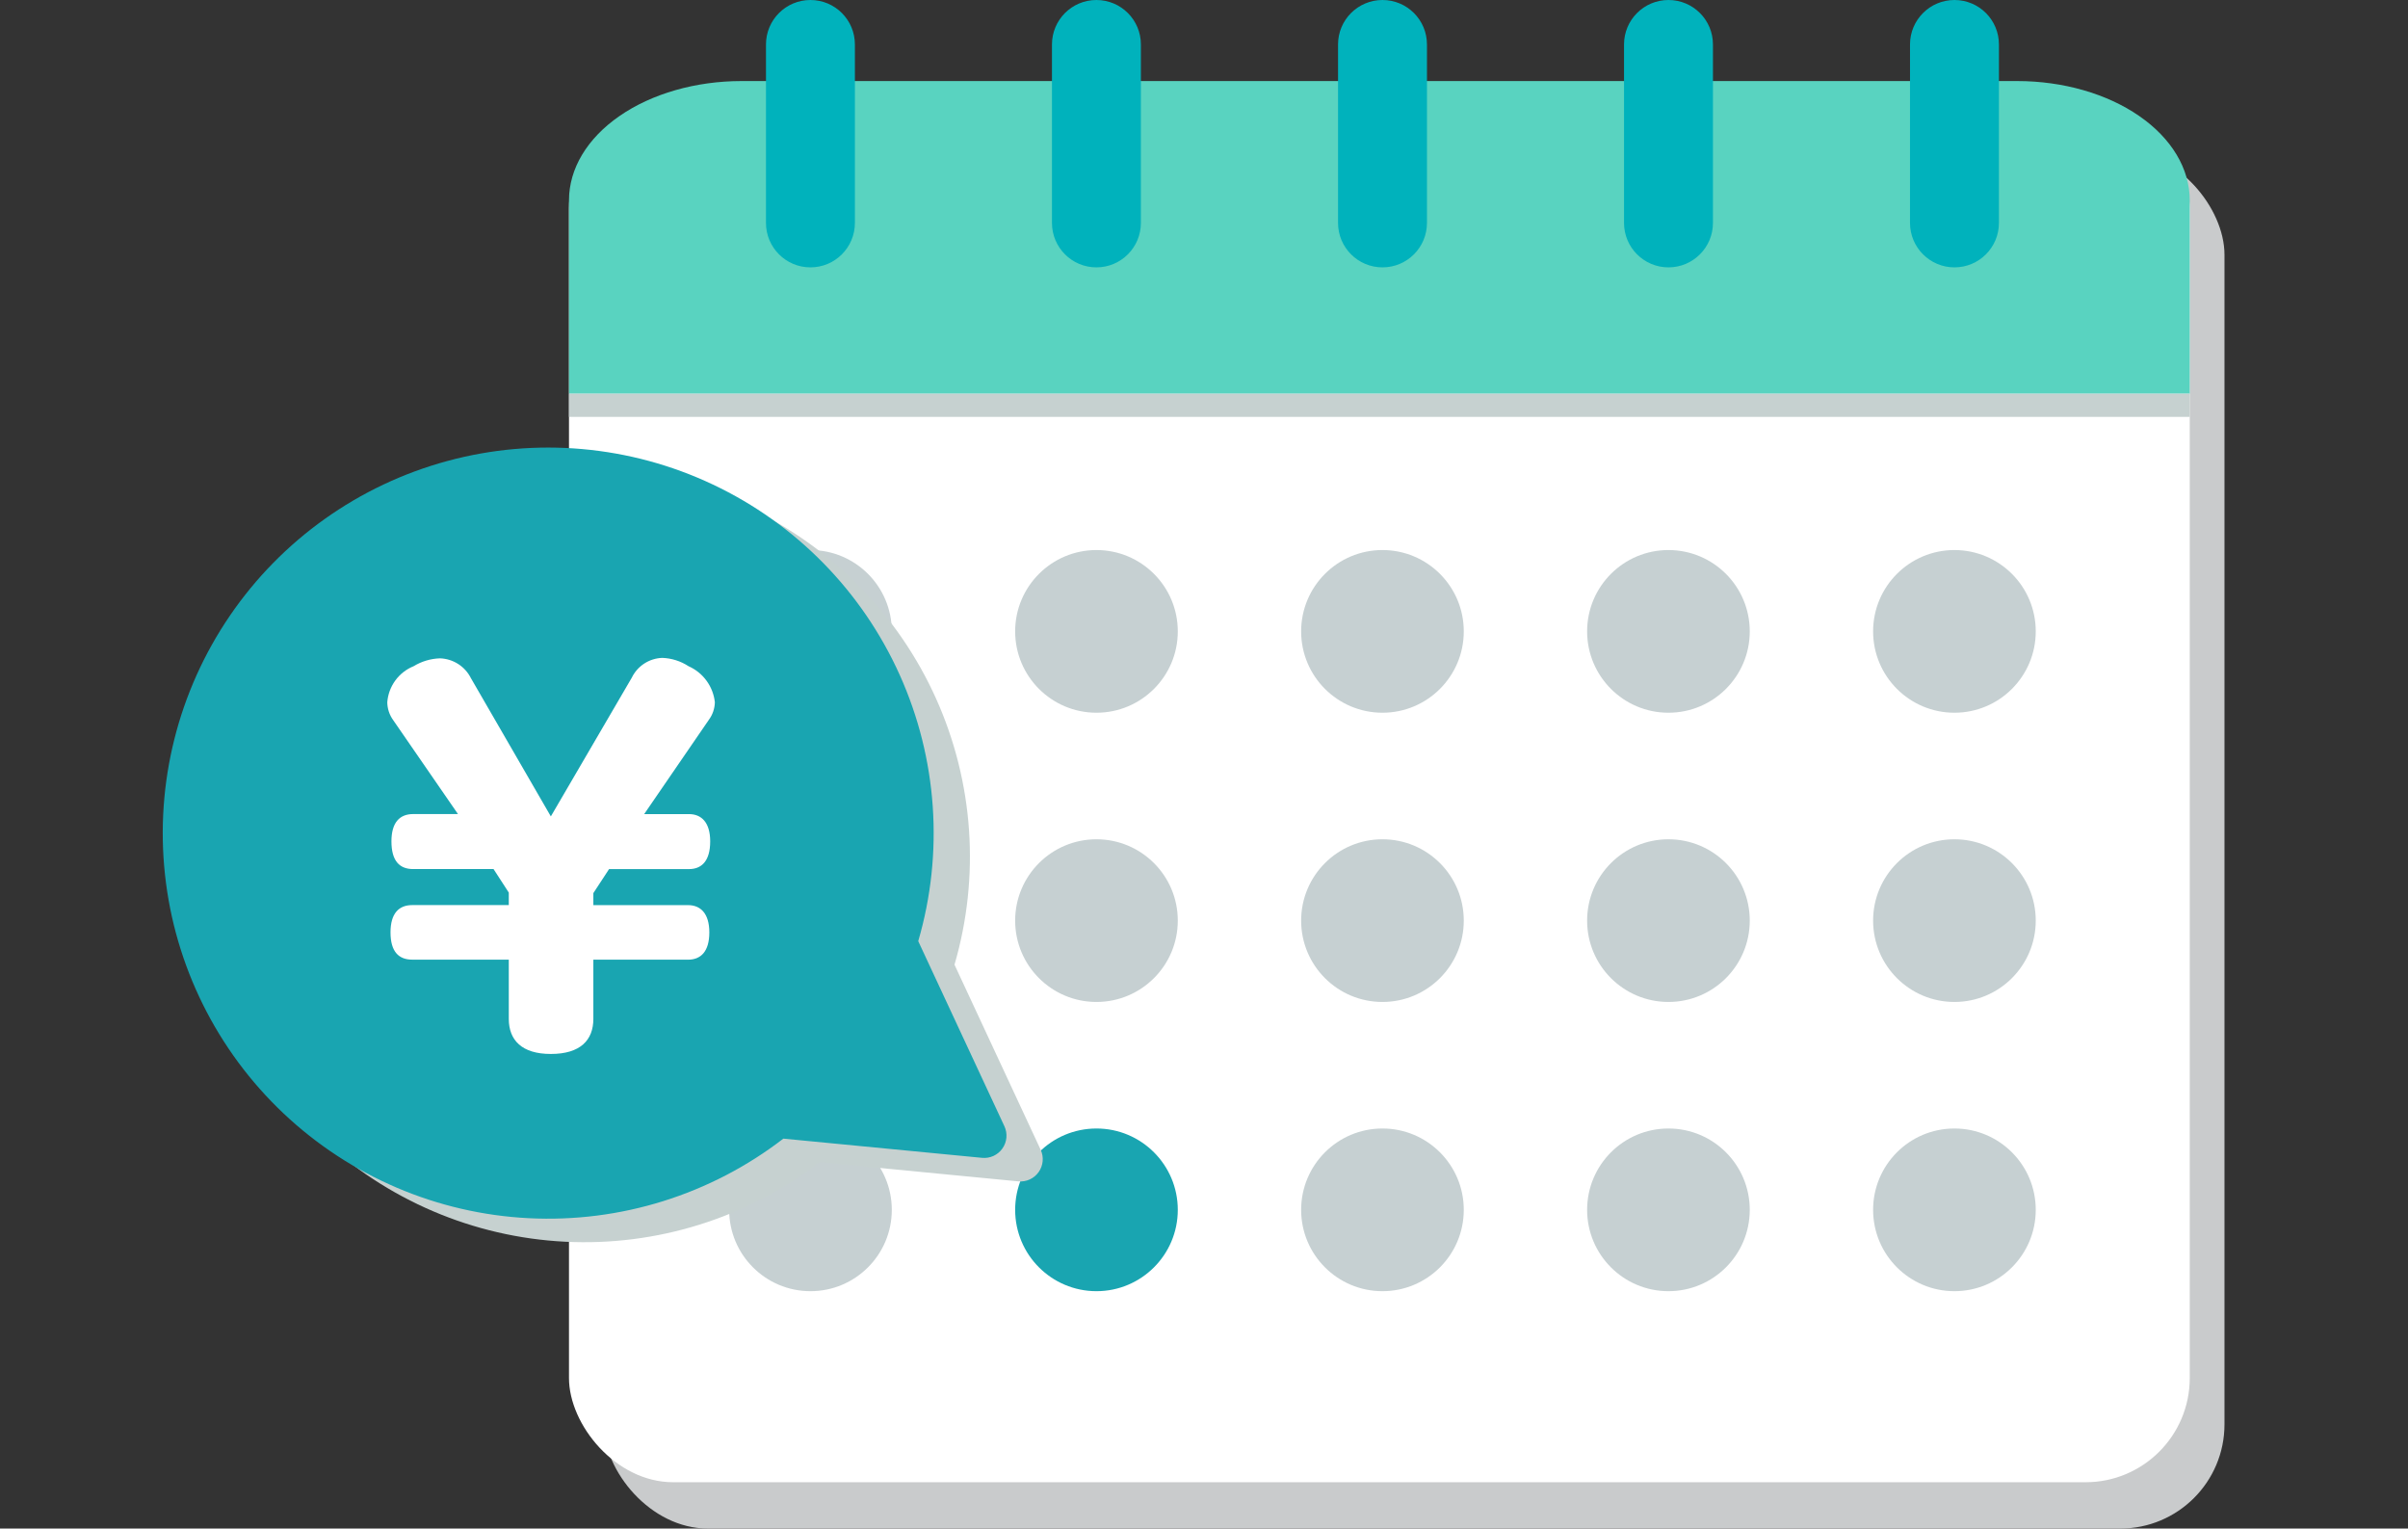 <svg width="208" height="132" viewBox="0 0 208 132" fill="none" xmlns="http://www.w3.org/2000/svg">
<rect x="0" y="0" width="208" height="132" fill="#333333" stroke="none"/>
<rect x="52.148" y="13" width="140" height="119" rx="9" fill="#C9CBCC"/>
<rect x="49.148" y="9" width="140" height="119" rx="9" fill="white"/>
<path d="M189.148 17.3V34H49.148V17.3C49.148 14.568 50.719 11.948 53.514 10.017C56.309 8.085 60.099 7 64.052 7H174.248C178.2 7.001 181.99 8.086 184.784 10.018C187.579 11.949 189.148 14.569 189.148 17.3Z" fill="#59D3C0"/>
<path d="M70.005 0H70.004C67.883 0 66.164 1.719 66.164 3.84V19.249C66.164 21.37 67.883 23.089 70.004 23.089H70.005C72.126 23.089 73.845 21.37 73.845 19.249V3.84C73.845 1.719 72.126 0 70.005 0Z" fill="#00B2BC"/>
<path d="M94.708 0H94.707C92.586 0 90.867 1.719 90.867 3.84V19.249C90.867 21.37 92.586 23.089 94.707 23.089H94.708C96.829 23.089 98.548 21.37 98.548 19.249V3.84C98.548 1.719 96.829 0 94.708 0Z" fill="#00B2BC"/>
<path d="M119.419 0H119.418C117.297 0 115.578 1.719 115.578 3.84V19.249C115.578 21.37 117.297 23.089 119.418 23.089H119.419C121.54 23.089 123.259 21.37 123.259 19.249V3.84C123.259 1.719 121.54 0 119.419 0Z" fill="#00B2BC"/>
<path d="M144.122 0H144.121C142 0 140.281 1.719 140.281 3.84V19.249C140.281 21.37 142 23.089 144.121 23.089H144.122C146.243 23.089 147.962 21.37 147.962 19.249V3.84C147.962 1.719 146.243 0 144.122 0Z" fill="#00B2BC"/>
<path d="M168.825 0H168.824C166.704 0 164.984 1.719 164.984 3.84V19.249C164.984 21.37 166.704 23.089 168.824 23.089H168.825C170.946 23.089 172.665 21.37 172.665 19.249V3.84C172.665 1.719 170.946 0 168.825 0Z" fill="#00B2BC"/>
<g style="mix-blend-mode:multiply">
<path d="M189.148 34H49.148V36H189.148V34Z" fill="#C6D1D0"/>
</g>
<path d="M77.032 54.524C77.032 50.645 73.888 47.5 70.008 47.5C66.129 47.5 62.984 50.645 62.984 54.524C62.984 58.403 66.129 61.548 70.008 61.548C73.888 61.548 77.032 58.403 77.032 54.524Z" fill="#C6D0D2"/>
<path d="M101.736 54.524C101.736 50.645 98.591 47.5 94.712 47.5C90.832 47.5 87.688 50.645 87.688 54.524C87.688 58.403 90.832 61.548 94.712 61.548C98.591 61.548 101.736 58.403 101.736 54.524Z" fill="#C6D0D2"/>
<path d="M126.439 54.524C126.439 50.645 123.294 47.5 119.415 47.5C115.535 47.5 112.391 50.645 112.391 54.524C112.391 58.403 115.535 61.548 119.415 61.548C123.294 61.548 126.439 58.403 126.439 54.524Z" fill="#C6D0D2"/>
<path d="M151.142 54.524C151.142 50.645 147.997 47.5 144.118 47.5C140.239 47.5 137.094 50.645 137.094 54.524C137.094 58.403 140.239 61.548 144.118 61.548C147.997 61.548 151.142 58.403 151.142 54.524Z" fill="#C6D0D2"/>
<path d="M175.845 54.524C175.845 50.645 172.7 47.5 168.821 47.5C164.942 47.5 161.797 50.645 161.797 54.524C161.797 58.403 164.942 61.548 168.821 61.548C172.7 61.548 175.845 58.403 175.845 54.524Z" fill="#C6D0D2"/>
<path d="M77.032 79.501C77.032 75.621 73.888 72.477 70.008 72.477C66.129 72.477 62.984 75.621 62.984 79.501C62.984 83.38 66.129 86.525 70.008 86.525C73.888 86.525 77.032 83.38 77.032 79.501Z" fill="#B2BDCF"/>
<path d="M101.736 79.501C101.736 75.621 98.591 72.477 94.712 72.477C90.832 72.477 87.688 75.621 87.688 79.501C87.688 83.38 90.832 86.525 94.712 86.525C98.591 86.525 101.736 83.38 101.736 79.501Z" fill="#C6D0D2"/>
<path d="M126.439 79.501C126.439 75.621 123.294 72.477 119.415 72.477C115.535 72.477 112.391 75.621 112.391 79.501C112.391 83.38 115.535 86.525 119.415 86.525C123.294 86.525 126.439 83.38 126.439 79.501Z" fill="#C6D0D2"/>
<path d="M151.142 79.501C151.142 75.621 147.997 72.477 144.118 72.477C140.239 72.477 137.094 75.621 137.094 79.501C137.094 83.38 140.239 86.525 144.118 86.525C147.997 86.525 151.142 83.38 151.142 79.501Z" fill="#C6D0D2"/>
<path d="M175.845 79.501C175.845 75.621 172.7 72.477 168.821 72.477C164.942 72.477 161.797 75.621 161.797 79.501C161.797 83.38 164.942 86.525 168.821 86.525C172.7 86.525 175.845 83.38 175.845 79.501Z" fill="#C6D0D2"/>
<path d="M77.032 104.477C77.032 100.598 73.888 97.453 70.008 97.453C66.129 97.453 62.984 100.598 62.984 104.477C62.984 108.356 66.129 111.501 70.008 111.501C73.888 111.501 77.032 108.356 77.032 104.477Z" fill="#C6D0D2"/>
<path d="M101.736 104.477C101.736 100.598 98.591 97.453 94.712 97.453C90.832 97.453 87.688 100.598 87.688 104.477C87.688 108.356 90.832 111.501 94.712 111.501C98.591 111.501 101.736 108.356 101.736 104.477Z" fill="#19A5B1"/>
<path d="M126.439 104.477C126.439 100.598 123.294 97.453 119.415 97.453C115.535 97.453 112.391 100.598 112.391 104.477C112.391 108.356 115.535 111.501 119.415 111.501C123.294 111.501 126.439 108.356 126.439 104.477Z" fill="#C6D0D2"/>
<path d="M151.142 104.477C151.142 100.598 147.997 97.453 144.118 97.453C140.239 97.453 137.094 100.598 137.094 104.477C137.094 108.356 140.239 111.501 144.118 111.501C147.997 111.501 151.142 108.356 151.142 104.477Z" fill="#C6D0D2"/>
<path d="M175.845 104.477C175.845 100.598 172.7 97.453 168.821 97.453C164.942 97.453 161.797 100.598 161.797 104.477C161.797 108.356 164.942 111.501 168.821 111.501C172.7 111.501 175.845 108.356 175.845 104.477Z" fill="#C6D0D2"/>
<path d="M89.891 99.288L82.448 83.306C84.669 75.698 84.103 67.549 80.853 60.322C77.603 53.094 71.882 47.263 64.718 43.876C57.554 40.489 49.416 39.768 41.769 41.843C34.12 43.917 27.463 48.652 22.993 55.195C18.523 61.739 16.533 69.662 17.381 77.54C18.23 85.419 21.86 92.737 27.62 98.18C33.38 103.622 40.893 106.831 48.807 107.23C56.722 107.63 64.519 105.194 70.798 100.359L87.961 102.018C88.299 102.05 88.64 101.993 88.948 101.852C89.257 101.711 89.523 101.49 89.719 101.213C89.915 100.936 90.034 100.612 90.064 100.274C90.095 99.935 90.035 99.595 89.891 99.288Z" fill="#C6D1D0"/>
<path d="M86.759 97.257L79.316 81.274C81.536 73.667 80.97 65.518 77.72 58.291C74.47 51.063 68.749 45.232 61.585 41.845C54.421 38.458 46.284 37.737 38.636 39.811C30.988 41.886 24.33 46.621 19.86 53.164C15.39 59.707 13.401 67.63 14.249 75.509C15.097 83.388 18.727 90.706 24.488 96.148C30.248 101.59 37.76 104.8 45.674 105.199C53.589 105.599 61.386 103.162 67.665 98.328L84.829 99.986C85.166 100.019 85.507 99.962 85.816 99.821C86.124 99.679 86.39 99.459 86.586 99.182C86.782 98.905 86.901 98.58 86.932 98.242C86.962 97.904 86.902 97.564 86.759 97.257Z" fill="#19A5B1"/>
<path d="M55.643 70.302L61.23 62.16C61.555 61.72 61.736 61.19 61.749 60.644C61.676 59.971 61.427 59.329 61.028 58.783C60.629 58.236 60.093 57.804 59.474 57.531C58.797 57.089 58.011 56.841 57.203 56.812C56.65 56.832 56.111 57.002 55.647 57.304C55.183 57.606 54.81 58.03 54.569 58.529L47.581 70.501L40.681 58.569C40.431 58.067 40.05 57.643 39.579 57.341C39.107 57.039 38.563 56.87 38.003 56.852C37.199 56.878 36.415 57.112 35.728 57.531C35.097 57.786 34.549 58.213 34.147 58.763C33.745 59.313 33.505 59.964 33.453 60.644C33.46 61.204 33.641 61.748 33.972 62.2L39.559 70.299H35.688C34.531 70.299 33.812 71.017 33.812 72.654C33.812 74.371 34.53 75.049 35.688 75.049H42.632L43.949 77.082V78.16H35.608C34.451 78.16 33.732 78.879 33.732 80.516C33.732 82.192 34.45 82.871 35.608 82.871H43.949V87.983C43.949 89.819 45.066 91.016 47.581 91.016C50.135 91.016 51.253 89.816 51.253 87.983V82.874H59.435C60.513 82.874 61.271 82.195 61.271 80.519C61.271 78.882 60.513 78.163 59.435 78.163H51.253V77.126L52.61 75.052H59.51C60.588 75.052 61.346 74.374 61.346 72.656C61.346 71.02 60.588 70.302 59.51 70.302L55.643 70.302Z" fill="white"/>
</svg>
